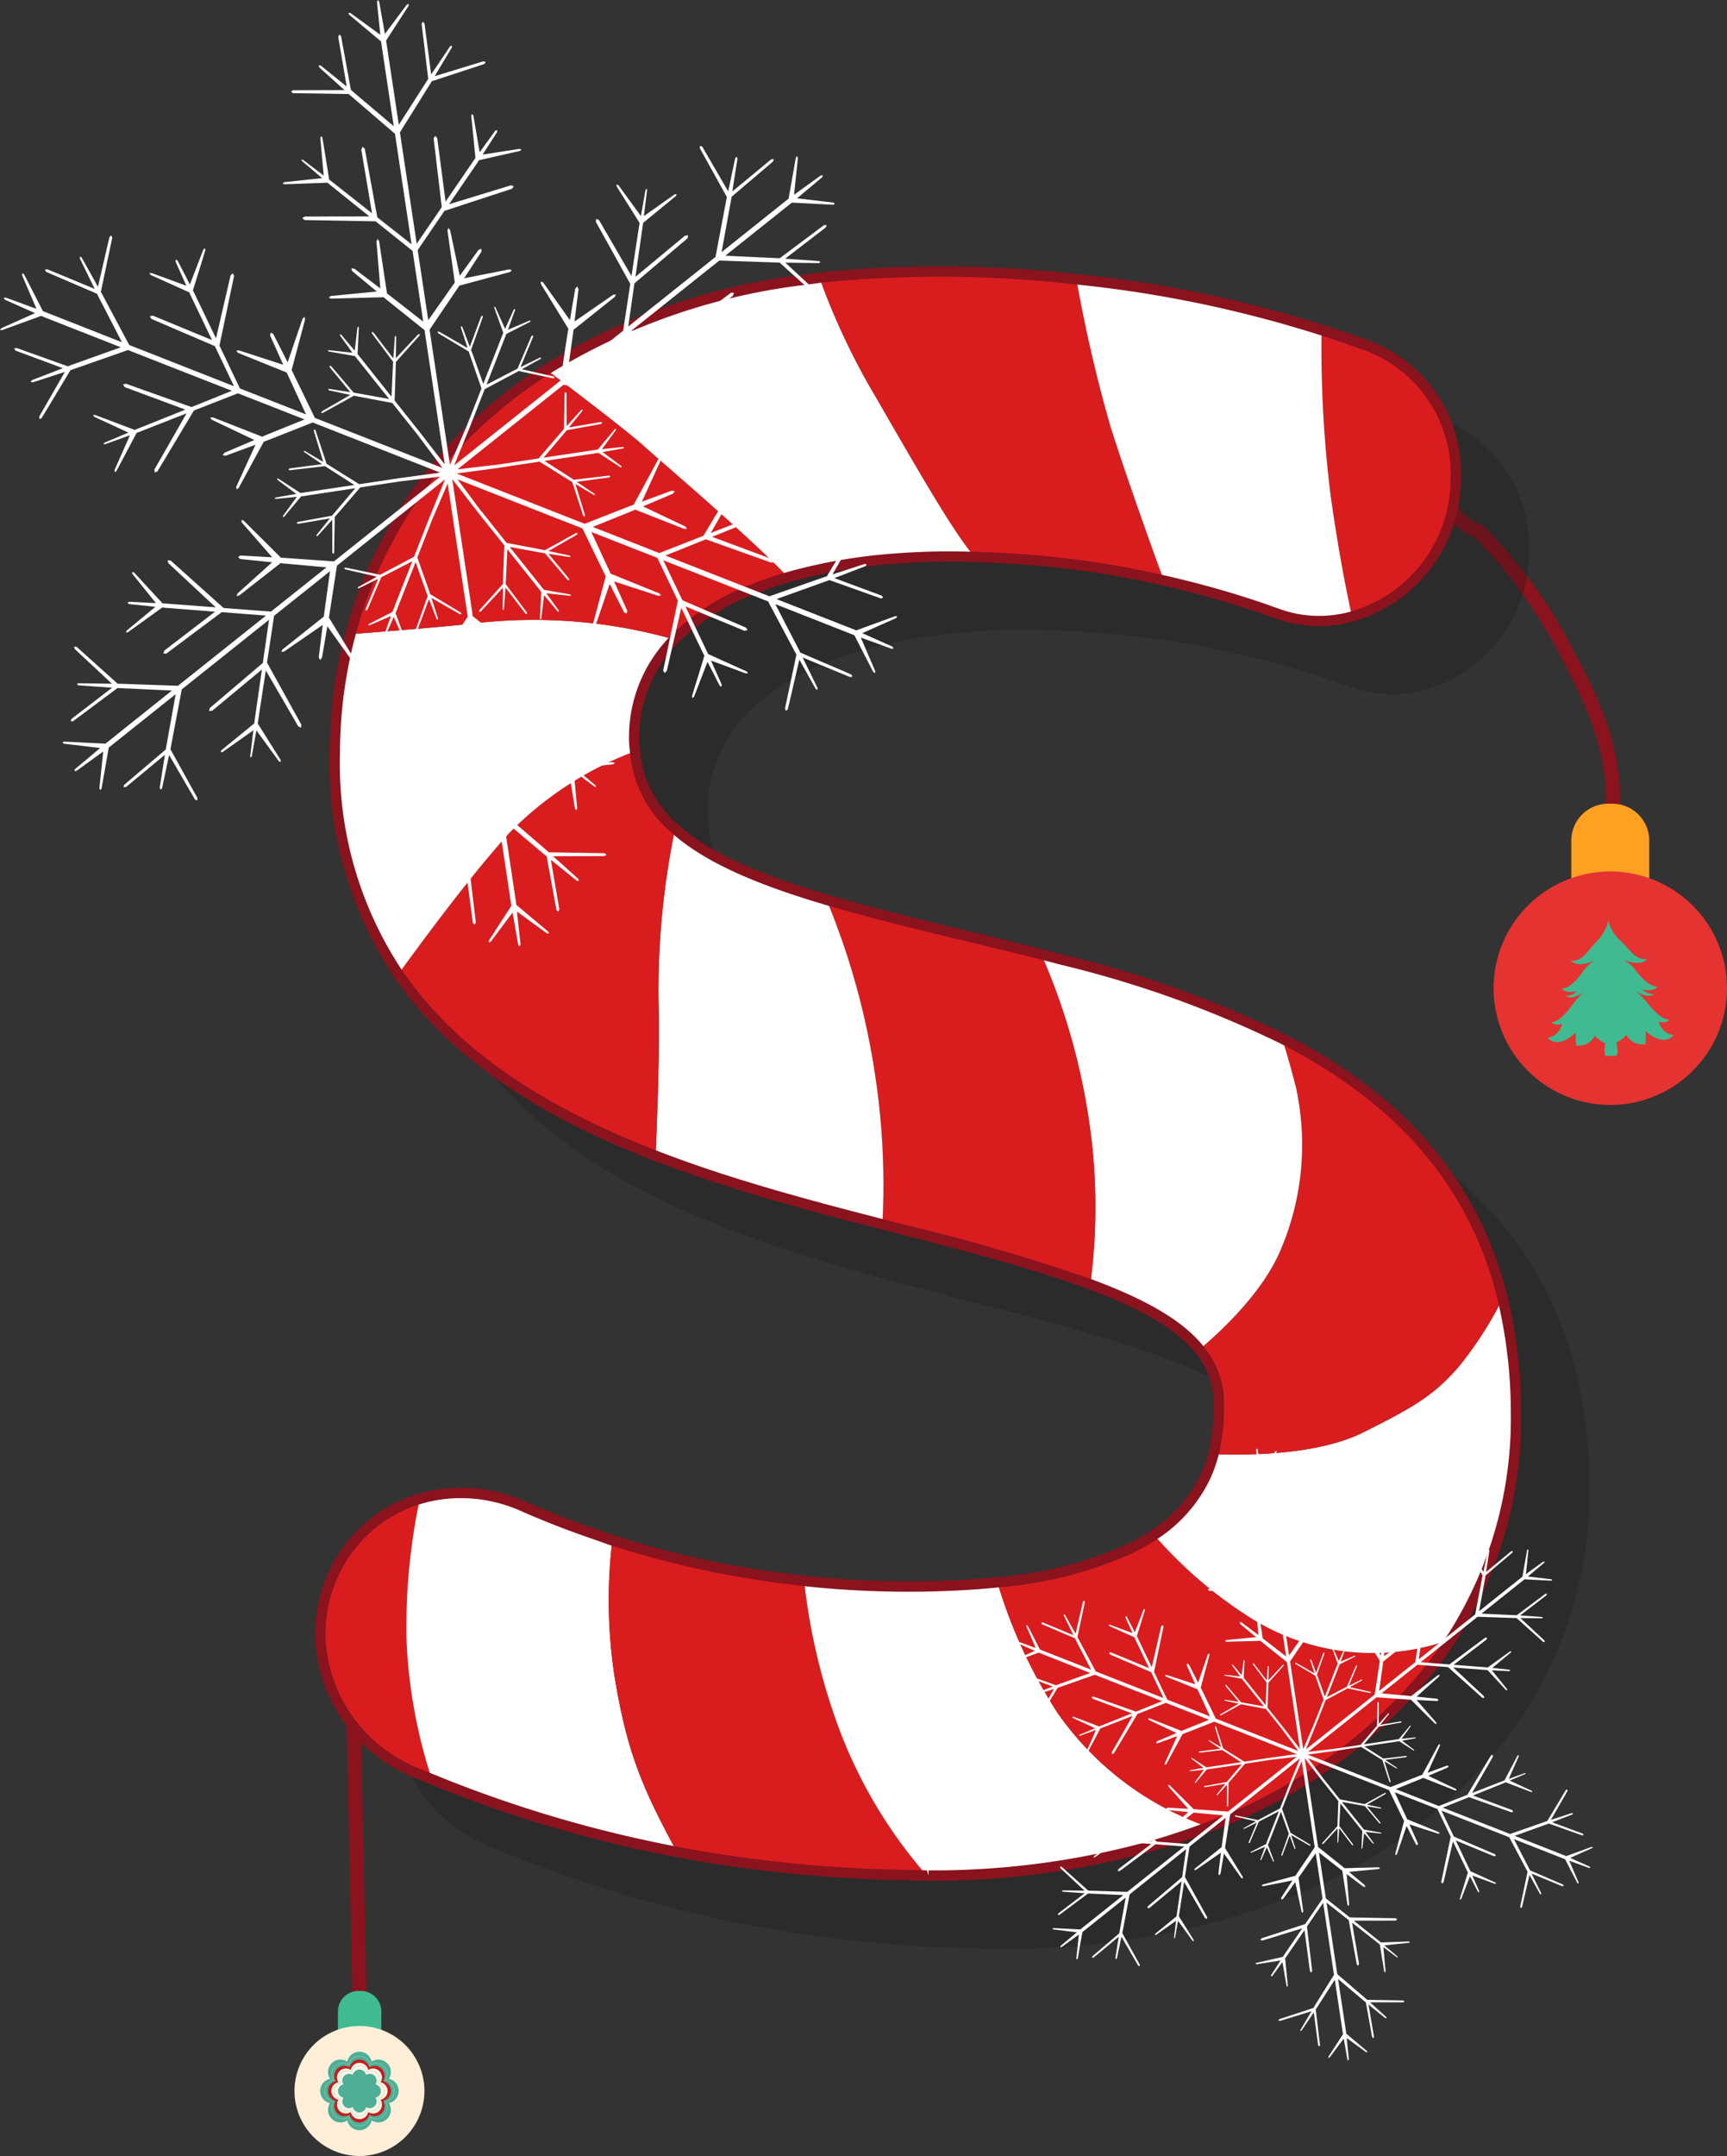 <svg height="170.945" viewBox="0 0 136.976 170.945" width="136.976" xmlns="http://www.w3.org/2000/svg" xmlns:xlink="http://www.w3.org/1999/xlink"><rect x="0" y="0" width="136.976" height="170.945" fill="#333333" stroke="none"/><clipPath id="a"><path d="m0 0h136.976v170.945h-136.976z"/></clipPath><clipPath id="b"><path d="m0 0h94.847v127.182h-94.847z"/></clipPath><g clip-path="url(#a)"><path d="m0 0h1.122v29.574h-1.122z" fill="#8a131d" transform="matrix(1 -.021 .021 1 27.354 129.97)"/><g clip-path="url(#a)"><path d="m115.785 62.009-1.1-.228c1.1-5.3-1.057-9.921-3.356-14.2a38.088 38.088 0 0 0 -6.714-9.279 5.79 5.79 0 0 1 -2.019-1.428 1.026 1.026 0 0 1 -.473-.063l.434-1.033a.946.946 0 0 1 .47.011l.169.05.11.137a4.572 4.572 0 0 0 1.818 1.321l.192.121a39.049 39.049 0 0 1 7 9.633c2.4 4.463 4.639 9.294 3.466 14.96" fill="#8a131d" transform="translate(12.382 4.335)"/><g clip-path="url(#b)" opacity=".25" transform="translate(31.217 27.348)"><path d="m121.629 105.8c-2.3-9.292-8.135-15.306-15.46-19.5-.665-.381-1.344-.745-2.034-1.1a87.1 87.1 0 0 0 -17.406-6.24q-.853-.227-1.7-.437c-2.082-.523-4.151-1.023-6.166-1.506-2.586-.622-4.992-1.217-7.245-1.811-1.256-.332-2.475-.665-3.617-1-4.514-1.335-8.12-2.767-10.7-4.584a13.72 13.72 0 0 1 -1.315-1.043 9.448 9.448 0 0 1 -2.676-3.836 9.241 9.241 0 0 1 -.494-2.315c-.031-.33-.074-.657-.074-1.006a11 11 0 0 1 1.409-5.5 11.577 11.577 0 0 1 1.773-2.358 17.883 17.883 0 0 1 6.234-3.978q1.339-.538 2.787-.958a42.916 42.916 0 0 1 8.681-1.489c1.369-.1 2.75-.159 4.117-.159.671 0 1.338.026 2.008.043a77 77 0 0 1 10.49.972c1.517.25 3.021.554 4.519.891a75.823 75.823 0 0 1 8.024 2.276c.324.128.625.23.926.33a10.169 10.169 0 0 0 3.234.6 10.834 10.834 0 0 0 2.732-.352 11.36 11.36 0 0 0 8.224-10.94 10.822 10.822 0 0 0 -7.463-10.7c-1.043-.383-2.106-.736-3.173-1.085-.885-.284-1.782-.551-2.683-.81a95.573 95.573 0 0 0 -16.764-3.205c-.843-.085-1.682-.185-2.534-.252q-4.5-.358-9.192-.359a74.577 74.577 0 0 0 -8.649.487c-.335.039-.656.093-.989.136a50.053 50.053 0 0 0 -20.674 7.152 38.548 38.548 0 0 0 -4.838 3.665 35.251 35.251 0 0 0 -10.7 17.312c-.274 1.02-.5 2.049-.679 3.08a36.772 36.772 0 0 0 -.563 6.353 30.124 30.124 0 0 0 5.039 17.526c.253.369.517.73.787 1.085 4.712 6.222 11.818 10.308 19.612 13.315.784.3 1.576.6 2.371.878 5.152 1.828 10.514 3.248 15.617 4.558.258.065.517.133.776.2s.5.128.745.189c5.938 1.52 10.987 2.887 14.973 4.365.475.176.926.354 1.37.534 3.361 1.361 5.833 2.845 7.288 4.64a7 7 0 0 1 .875 1.376 6.308 6.308 0 0 1 .659 2.806 15.806 15.806 0 0 1 -.42 4.109 10.813 10.813 0 0 1 -.7 1.926 11.2 11.2 0 0 1 -4.01 4.478 16.39 16.39 0 0 1 -1.813 1.043 31.179 31.179 0 0 1 -10.611 2.713c-.54.056-1.1.1-1.672.147-1.625.12-3.366.191-5.275.191a79.3 79.3 0 0 1 -8.379-.446c-.285-.028-.561-.073-.842-.1a74.762 74.762 0 0 1 -14.374-3.109c-.38-.124-.756-.269-1.134-.4-2.045-.7-4.069-1.469-6.051-2.35a12.09 12.09 0 0 0 -4.854-1.011 11.29 11.29 0 0 0 -3.23.469 10.925 10.925 0 0 0 -3.906 2.094 11.293 11.293 0 0 0 -3.993 8.729 12.049 12.049 0 0 0 6.877 10.581c.131.059.25.139.38.189.529.228 1.069.424 1.6.642a100.205 100.205 0 0 0 16.858 5.237c.858.184 1.719.363 2.582.528a106.462 106.462 0 0 0 18.021 1.821c.6.011 1.193.043 1.8.046h.133a64.884 64.884 0 0 0 17.264-2.23c1.708-.469 3.356-1.015 4.941-1.625a40.221 40.221 0 0 0 17.519-12.479c.609-.779 1.185-1.578 1.717-2.4a32.383 32.383 0 0 0 5.157-17.8 39.283 39.283 0 0 0 -.745-7.766c-.1-.5-.2-.991-.315-1.469" fill="#131213" transform="translate(-27.841 -24.391)"/></g><path d="m29.488 117.014a49.216 49.216 0 0 1 1.063-11.024 10.9 10.9 0 0 0 -3.908 2.093 11.29 11.29 0 0 0 -3.992 8.729 12.046 12.046 0 0 0 6.875 10.581c.13.059.25.139.381.191.527.228 1.067.423 1.6.642a40.649 40.649 0 0 1 -2.02-11.212" fill="#d91d1f" transform="translate(2.746 12.851)"/><path d="m45.239 119.994a40.061 40.061 0 0 1 -.156-10.661c-.381-.126-.756-.27-1.134-.4-2.046-.7-4.069-1.469-6.052-2.35a12.089 12.089 0 0 0 -4.853-1.011 11.3 11.3 0 0 0 -3.231.469 49.367 49.367 0 0 0 -1.062 11.024 40.734 40.734 0 0 0 2.019 11.212 100.1 100.1 0 0 0 16.858 5.236c.858.185 1.719.364 2.583.528-2.893-5.307-4.015-8.174-4.973-14.047" fill="#fff" transform="translate(3.484 12.8)"/><path d="m61.458 124.2a48.951 48.951 0 0 1 -2.9-12.065c-.284-.028-.56-.074-.841-.105a74.658 74.658 0 0 1 -14.374-3.108 40.061 40.061 0 0 0 .156 10.661c.959 5.873 2.08 8.74 4.973 14.048a106.462 106.462 0 0 0 18.02 1.821c.6.011 1.194.043 1.8.046a38.011 38.011 0 0 1 -6.833-11.3" fill="#d91d1f" transform="translate(5.221 13.207)"/><path d="m76.992 122.274a40.074 40.074 0 0 1 -4.782-10.374c-.539.057-1.1.105-1.671.148-1.625.119-3.367.191-5.277.191a79.3 79.3 0 0 1 -8.379-.446 48.881 48.881 0 0 0 2.9 12.063 38 38 0 0 0 6.833 11.3h.135a64.844 64.844 0 0 0 17.264-2.231q2.561-.7 4.941-1.625a24.315 24.315 0 0 1 -11.963-9.027" fill="#fff" transform="translate(6.897 13.555)"/><path d="m90.531 115.054a34.731 34.731 0 0 1 -7.553-6.516 16.371 16.371 0 0 1 -1.812 1.043 31.16 31.16 0 0 1 -10.613 2.713 40.019 40.019 0 0 0 4.782 10.374 24.318 24.318 0 0 0 11.965 9.032 40.2 40.2 0 0 0 17.519-12.479c.609-.778 1.185-1.576 1.717-2.4a18.212 18.212 0 0 1 -16-1.761" fill="#d91d1f" transform="translate(8.554 13.16)"/><path d="m109.6 93.28c-.1-.5-.2-.991-.315-1.469a29.549 29.549 0 0 1 -3.484 5.418c-2.012 2.328-3.711 3.276-7.577 5.208-3.5 1.751-8.866 1.842-11.877 1.726a10.733 10.733 0 0 1 -.705 1.926 11.178 11.178 0 0 1 -4.008 4.477 34.72 34.72 0 0 0 7.552 6.516 18.209 18.209 0 0 0 16 1.761 32.375 32.375 0 0 0 5.158-17.8 39.284 39.284 0 0 0 -.744-7.766" fill="#fff" transform="translate(9.898 11.132)"/><path d="m93.438 74.536q-1-.57-2.034-1.1c.293.932.71 2.338 1.145 4.071a21.193 21.193 0 0 1 -1.265 12.713c-1.384 3.291-4.62 6.345-6.438 7.879a7 7 0 0 1 .875 1.376 6.309 6.309 0 0 1 .659 2.808 15.8 15.8 0 0 1 -.42 4.108c3.012.117 8.382.026 11.877-1.724 3.867-1.933 5.566-2.882 7.577-5.208a29.5 29.5 0 0 0 3.484-5.419c-2.3-9.291-8.135-15.306-15.46-19.5" fill="#d91d1f" transform="translate(10.287 8.904)"/><path d="m93.905 78.232c-.435-1.733-.852-3.139-1.145-4.071a87.1 87.1 0 0 0 -17.406-6.24q-.853-.225-1.7-.437a51.509 51.509 0 0 1 3.984 14.7 46.863 46.863 0 0 1 -.1 11.465c.474.176.926.354 1.369.534 3.361 1.361 5.834 2.845 7.288 4.64 1.819-1.534 5.055-4.588 6.438-7.879a21.193 21.193 0 0 0 1.265-12.709" fill="#fff" transform="translate(8.931 8.182)"/><path d="m79.483 82.65a51.518 51.518 0 0 0 -3.984-14.7c-2.086-.531-4.154-1.028-6.168-1.511-2.587-.622-4.993-1.217-7.245-1.81-1.257-.333-2.476-.665-3.617-1a58.852 58.852 0 0 1 3.727 13.1 57.961 57.961 0 0 1 .7 12.631c.259.065.518.133.776.2l.745.191c5.938 1.519 10.987 2.886 14.974 4.364a46.863 46.863 0 0 0 .1-11.465" fill="#d91d1f" transform="translate(7.089 7.715)"/><path d="m63.663 77.339a58.89 58.89 0 0 0 -3.728-13.1c-4.514-1.335-8.12-2.767-10.7-4.584a13.547 13.547 0 0 1 -1.315-1.043 62.956 62.956 0 0 0 -1.307 13.8c.109 3.338-.1 8.918-.238 12.126.784.3 1.576.6 2.371.878 5.152 1.828 10.514 3.248 15.617 4.558a58.021 58.021 0 0 0 -.7-12.63" fill="#fff" transform="translate(5.622 7.106)"/><path d="m50.122 59.274a9.448 9.448 0 0 1 -2.676-3.836 9.241 9.241 0 0 1 -.494-2.315 27.384 27.384 0 0 0 -9.939 6.446c-2.973 3.243-7.02 8.721-8.835 11.231.253.369.517.73.787 1.085 4.712 6.215 11.818 10.305 19.612 13.315.141-3.208.346-8.788.238-12.126a62.949 62.949 0 0 1 1.307-13.8" fill="#d91d1f" transform="translate(3.416 6.441)"/><path d="m50.6 45.383a40.732 40.732 0 0 0 -16.244-1.228c-2.68.281-6.831.611-9.44.81q-.409 1.53-.678 3.08a36.674 36.674 0 0 0 -.558 6.355 30.118 30.118 0 0 0 5.043 17.52c1.815-2.506 5.862-7.983 8.833-11.226a27.406 27.406 0 0 1 9.94-6.447c-.031-.33-.074-.656-.074-1.006a11 11 0 0 1 1.409-5.5 11.536 11.536 0 0 1 1.769-2.358" fill="#fff" transform="translate(2.871 5.317)"/><path d="m48 32.136c-1.2-1.085-5.262-4.182-7.672-6a38.67 38.67 0 0 0 -4.838 3.664 35.26 35.26 0 0 0 -10.7 17.312c2.609-.2 6.76-.528 9.44-.81a40.732 40.732 0 0 1 16.24 1.229 17.9 17.9 0 0 1 6.23-3.979q1.339-.537 2.787-.958c-3.007-3.194-9.897-9.015-11.487-10.458" fill="#d91d1f" transform="translate(3.005 3.169)"/><path d="m64.755 29.057a54.555 54.555 0 0 1 -4.443-9.422c-.335.039-.657.094-.989.137a50.031 50.031 0 0 0 -20.674 7.151c2.41 1.819 6.475 4.916 7.672 6 1.588 1.443 8.479 7.268 11.491 10.459a42.983 42.983 0 0 1 8.68-1.489c1.37-.1 2.75-.159 4.117-.159.671 0 1.339.026 2.009.043-1.585-1.929-3.384-4.941-7.862-12.721" fill="#fff" transform="translate(4.686 2.381)"/><path d="m81.044 31.476a115.685 115.685 0 0 1 -2.7-11.663c-.844-.086-1.683-.185-2.535-.253q-4.5-.358-9.192-.358a74.6 74.6 0 0 0 -8.649.486 54.666 54.666 0 0 0 4.445 9.422c4.479 7.779 6.277 10.79 7.863 12.72a77.2 77.2 0 0 1 10.49.972c1.517.25 3.02.554 4.518.893-.8-2.183-2.861-7.882-4.239-12.218" fill="#d91d1f" transform="translate(7.029 2.328)"/><path d="m94.225 36.621c.584 4.171 1.218 7.381 1.67 9.427a11.361 11.361 0 0 0 8.231-10.942 10.823 10.823 0 0 0 -7.466-10.692c-1.043-.383-2.1-.736-3.174-1.084a95.008 95.008 0 0 0 .74 13.291" fill="#d91d1f" transform="translate(11.334 2.829)"/><path d="m96.327 37.056a95.005 95.005 0 0 1 -.74-13.291c-.884-.285-1.781-.552-2.682-.811a95.614 95.614 0 0 0 -16.764-3.208 116.016 116.016 0 0 0 2.7 11.664c1.377 4.336 3.437 10.035 4.238 12.217a75.748 75.748 0 0 1 8.021 2.273c.324.128.626.23.927.33a10.163 10.163 0 0 0 3.233.6 10.843 10.843 0 0 0 2.74-.347c-.452-2.046-1.085-5.256-1.67-9.427" fill="#fff" transform="translate(9.232 2.394)"/><path d="m70.944 146.84h-.081c-.415 0-.77-.015-1.127-.026l-.736-.022a107.174 107.174 0 0 1 -18.088-1.829c-.868-.165-1.732-.344-2.593-.529a100.955 100.955 0 0 1 -16.919-5.259l-.669-.267c-.313-.122-.627-.246-.936-.378a2.575 2.575 0 0 1 -.251-.123l-.138-.071a12.54 12.54 0 0 1 -7.118-10.957 11.735 11.735 0 0 1 4.14-9.045 11.263 11.263 0 0 1 4.054-2.172 11.7 11.7 0 0 1 3.348-.487 12.5 12.5 0 0 1 5.015 1.044c1.846.821 3.814 1.584 6.023 2.339l.471.169c.219.077.437.157.658.23a74.63 74.63 0 0 0 14.294 3.091l.386.048c.149.02.3.041.449.056a76.8 76.8 0 0 0 13.584.256c.566-.043 1.122-.091 1.658-.148a31.088 31.088 0 0 0 10.471-2.672 15.848 15.848 0 0 0 1.768-1.018 10.88 10.88 0 0 0 3.866-4.312 10.363 10.363 0 0 0 .677-1.853 15.525 15.525 0 0 0 .407-4 5.878 5.878 0 0 0 -.618-2.627 6.669 6.669 0 0 0 -.823-1.3c-1.326-1.637-3.656-3.115-7.124-4.519-.438-.177-.887-.354-1.358-.529-3.829-1.42-8.739-2.766-14.933-4.352l-1.518-.389c-5.077-1.3-10.466-2.728-15.654-4.568-.8-.283-1.6-.576-2.384-.882-9.133-3.526-15.607-7.927-19.791-13.454-.272-.359-.542-.725-.8-1.1a30.784 30.784 0 0 1 -5.115-17.755 37.313 37.313 0 0 1 .568-6.425c.187-1.065.419-2.112.687-3.116a35.836 35.836 0 0 1 10.826-17.512 39.32 39.32 0 0 1 4.89-3.7 50.527 50.527 0 0 1 20.843-7.217l.433-.059c.186-.027.372-.054.562-.077a94.645 94.645 0 0 1 17.922-.129c.592.047 1.174.11 1.759.17l.784.083a96.238 96.238 0 0 1 16.837 3.221c.9.26 1.806.529 2.694.814 1.075.351 2.143.705 3.19 1.091a11.2 11.2 0 0 1 7.737 11.079 11.76 11.76 0 0 1 -8.541 11.341 10.074 10.074 0 0 1 -6.2-.259c-.306-.1-.616-.206-.947-.336a75.775 75.775 0 0 0 -7.964-2.258c-1.619-.364-3.088-.656-4.493-.888a77.222 77.222 0 0 0 -10.432-.965l-.508-.015a53.163 53.163 0 0 0 -5.578.13 42.451 42.451 0 0 0 -8.6 1.474c-.956.278-1.881.6-2.748.943a17.492 17.492 0 0 0 -6.09 3.88 11.239 11.239 0 0 0 -1.71 2.274 10.663 10.663 0 0 0 -1.36 5.301 7.523 7.523 0 0 0 .05.76l.021.207a8.879 8.879 0 0 0 .472 2.214 9.01 9.01 0 0 0 2.563 3.669 13.269 13.269 0 0 0 1.277 1.011c2.338 1.644 5.7 3.081 10.583 4.526 1.139.336 2.354.667 3.606 1 2.25.593 4.653 1.186 7.238 1.809 2.015.482 4.086.98 6.172 1.513.563.142 1.131.287 1.7.437a85.411 85.411 0 0 1 17.487 6.272c.7.355 1.381.722 2.052 1.106 8.441 4.836 13.561 11.3 15.657 19.762.117.484.219.984.317 1.487a39.926 39.926 0 0 1 .753 7.846 32.646 32.646 0 0 1 -5.223 18.022c-.514.8-1.081 1.592-1.738 2.432a40.874 40.874 0 0 1 -17.7 12.61c-1.621.626-3.3 1.176-4.981 1.638a65.317 65.317 0 0 1 -17.374 2.245m-37.107-30.341a10.9 10.9 0 0 0 -3.113.452 10.467 10.467 0 0 0 -3.76 2.016 10.905 10.905 0 0 0 -3.845 8.412 11.682 11.682 0 0 0 6.632 10.2l.192.1c.056.029.112.061.17.085.314.135.619.252.924.372l.683.272a100.02 100.02 0 0 0 16.792 5.218q1.282.277 2.572.527a106.455 106.455 0 0 0 17.95 1.814l.743.02c.348.011.7.025 1.049.026l.131.415v-.413a64.507 64.507 0 0 0 17.155-2.216c1.657-.455 3.307-1 4.9-1.612a40.048 40.048 0 0 0 17.345-12.349c.64-.82 1.193-1.594 1.693-2.369a31.853 31.853 0 0 0 5.092-17.576 39.138 39.138 0 0 0 -.737-7.684c-.1-.492-.2-.98-.312-1.452-2.035-8.23-7.028-14.525-15.264-19.243q-.989-.567-2.017-1.088a84.557 84.557 0 0 0 -17.324-6.208q-.851-.225-1.692-.437c-2.084-.53-4.151-1.027-6.163-1.51-2.589-.622-5-1.218-7.254-1.811-1.26-.334-2.484-.668-3.629-1.008-4.972-1.47-8.41-2.944-10.823-4.641a14.256 14.256 0 0 1 -1.354-1.073 9.318 9.318 0 0 1 -3.3-6.421l-.02-.2a7.907 7.907 0 0 1 -.056-.844 11.478 11.478 0 0 1 1.462-5.7 12 12 0 0 1 1.837-2.442 18.28 18.28 0 0 1 6.375-4.073c.894-.358 1.843-.684 2.827-.971a43.224 43.224 0 0 1 8.765-1.5 55.148 55.148 0 0 1 5.663-.132l.5.015a77.794 77.794 0 0 1 10.546.978c1.421.233 2.906.527 4.542.9a76.941 76.941 0 0 1 8.068 2.288c.332.131.627.231.921.327a9.247 9.247 0 0 0 5.734.243 10.925 10.925 0 0 0 7.922-10.543 10.41 10.41 0 0 0 -7.193-10.3c-1.042-.382-2.1-.733-3.163-1.081-.878-.284-1.772-.548-2.666-.806a95.632 95.632 0 0 0 -16.695-3.209l-.789-.083c-.576-.062-1.154-.123-1.737-.17a94.439 94.439 0 0 0 -17.761.127l-.983.137a49.706 49.706 0 0 0 -20.5 7.089 38.446 38.446 0 0 0 -4.787 3.627 35 35 0 0 0 -10.583 17.105c-.262.979-.489 2-.672 3.045a36.332 36.332 0 0 0 -.556 6.282 29.581 29.581 0 0 0 4.97 17.29c.25.363.51.719.776 1.067 4.092 5.407 10.445 9.716 19.432 13.187.78.3 1.57.594 2.361.875 5.155 1.83 10.524 3.248 15.581 4.547l1.518.39a156.357 156.357 0 0 1 15.017 4.376c.478.178.933.359 1.38.539 3.651 1.477 6.021 2.991 7.455 4.762a7.484 7.484 0 0 1 .925 1.457 6.681 6.681 0 0 1 .7 2.986 16.25 16.25 0 0 1 -.434 4.213 11.262 11.262 0 0 1 -.732 2 11.693 11.693 0 0 1 -4.151 4.641 16.511 16.511 0 0 1 -1.86 1.07 31.886 31.886 0 0 1 -10.753 2.755c-.544.057-1.107.105-1.683.148a77.164 77.164 0 0 1 -13.73-.256c-.158-.016-.316-.037-.474-.058l-.369-.048a75.341 75.341 0 0 1 -14.455-3.126c-.231-.075-.457-.157-.684-.24l-.459-.163c-2.23-.762-4.22-1.535-6.084-2.364a11.685 11.685 0 0 0 -4.686-.975" fill="#8a131d" transform="translate(2.702 2.284)"/><path d="m33.325 62.113-.13.214-3.264.74-.119.1.142.066 2.948-.462-1.158 1.792-.011.137.151-.026 1.243-1.712.5 2.907.107.136.056-.154-.334-3.346.129-.175 2.249-3.277.665 5.02.16.192.122-.205-.646-5.447 1.99-2.905 1.325 8.823-2.42 3.885-.1.175-4.184 1.372-.1.151.191.061 3.86-1.19-1.363 2.295v.14l.131-.052 1.506-2.231.533 4.026.135.154.1-.166-.52-4.368.1-.15 2.237-3.488.993 6.616.012.054-1.784 2.758-.009.151.147-.049 1.739-2.325.448 2.559.108.127.073-.16-.283-2.602 2.373 1.726.174.017-.068-.151-2.529-2.122v-.057l-1-6.653 3.2 2.7.21.169.778 4.264.145.128.08-.185-.672-3.938 2.056 1.657.165.017-.049-.159-1.995-1.8 4.072-.008.161-.107-.141-.121-4.44-.073-.139-.133-3.516-3.022-1.32-8.759 2.703 2.136.995 5.443.175.158.1-.24-.853-5.034 3.156 2.478.243.189.54 3.316.1.138.071-.155-.275-2.969 1.645 1.24.124.035-.041-.131-1.608-1.353 3.023-.318.119-.1-.136-.064-3.427.12-.205-.174-3.117-2.494 5.123-.01.206-.131-.186-.148-5.634-.105-2.935-2.338-.842-5.613 2.633 2.052.237.181.631 4.156.118.168.092-.194-.3-3.726 2.063 1.556.239.026-.08-.228-1.952-1.617 3.654-.346.15-.126-.173-.085-4.168.111-.276-.229-2.977-2.381-1.632-10.871 2.108 2.724 2.024 2.531-.108 2.926v.132l-1.88 2.093-.006.121.126-.027 1.757-1.893-.019 1.706.043.077.057-.072.121-1.723 1.579 2.064.124.044v-.122l-1.687-2.257.006-.115.126-2.65 2.672 3.354.02.028-.107 2.094.044.094.064-.076.221-1.85 1.069 1.279.1.038-.007-.109-.987-1.359 1.871.2.1-.045-.087-.063-2.073-.367-.025-.03-2.687-3.369 2.638.48.166.025 1.794 2.121.124.02-.016-.127-1.633-1.978 1.674.263.1-.045-.082-.072-1.692-.361 2.26-1.3.055-.113-.115-.021-2.49 1.372-.11-.029-2.917-.554-2.009-2.519-.008.006-1.877-2.523 9.911 3.89 1.71 3.53.137.255-1.077 4.023.045.188.156-.114 1.187-3.482 1.155 2.268.185.082.053-.215-1.045-2.335 3.524 1.147.2-.044-.132-.151-3.868-1.569-.1-.226-1.43-3.078 5.237 2.052 1.628 3.4-1.165 5.528.107.207.177-.166 1.15-5.005 1.72 3.578.115.223-.986 3.2.028.151.131-.09 1.073-2.781.972 1.9.118.077.048-.147-.863-1.933 2.774 1.026.165-.028-.1-.129-3.065-1.384-.09-.193-1.712-3.587 4.683 1.936.244-.049-.119-.2-5.041-2.168-1.52-3.174 8.313 3.263 2.145 4.033.1.181-.909 4.3.089.167.139-.132.914-3.935 1.3 2.329.126.065.02-.14-1.186-2.424 3.756 1.551.2-.034-.092-.165-4.048-1.74-.078-.16-1.905-3.682 6.225 2.449.047.018 1.5 2.92.122.09.036-.157-1.149-2.67 2.447.893.158-.034-.1-.137-2.389-1.07 2.682-1.194.1-.135-.164-.02-3.1 1.131-.052-.026-6.267-2.458 3.947-1.416.246-.092 4.09 1.457.178-.057-.118-.165-3.752-1.389 2.47-.951.1-.132-.172-.04-2.551.831 2.033-3.534-.015-.188-.179.056-2.286 3.813-.179.056-4.377 1.528-8.246-3.229 3.206-1.286 5.209 1.855.229-.072-.154-.2-4.79-1.781 3.722-1.498.287-.124 3.144 1.2.161-.012-.1-.141-2.706-1.256 1.9-.8.094-.09-.136-.025-1.976.713 1.232-2.782-.029-.154-.13.085-1.6 3.034-.252.094-3.718 1.452 2.553-4.445-.01-.246-.224.084-2.9 4.831-3.5 1.368-5.275-2.074 3.085-1.248.278-.122 3.912 1.536.2-.021-.124-.173-3.366-1.6 2.382-1.011.14-.192-.237-.047-2.373.878 1.522-3.338-.029-.193-.159.108-1.987 3.666-.334.119-3.552 1.39-10.148-3.986 3.366-.453v-.006l3.2-.482 2.484 1.552.112.064.872 2.675.105.071.033-.124-.76-2.47 1.472.877h.087l-.033-.087-1.43-.961 2.581-.343.1-.085-.1-.063-2.8.331-.093-.063-2.236-1.431 4.236-.635.039-.008 1.757 1.143.1.009-.035-.1-1.492-1.112 1.639-.292.082-.065-.1-.047-1.668.175 1.107-1.52.016-.105-.1.037-1.353 1.621h-.035l-4.265.641 1.733-2.049.105-.128 2.732-.5.08-.1-.113-.049-2.526.428 1.066-1.315.011-.1-.1.026-1.16 1.289-.008-2.609-.07-.105-.077.093-.05 2.843-.082.087-1.935 2.25-3.187.482-3.242.379 8.39-6.689 3.922.28.288.013 2.952 2.942.181.05-.023-.19-2.419-2.764 2.536.13.167-.12-.16-.151-2.541-.262 2.756-2.476.066-.2-.2.035-3.289 2.574-.251-.033-3.388-.3 4.4-3.505 3.756.288 4.207 3.768.235.012-.057-.233-3.754-3.5 3.95.3.259.018 2.267 2.453.149.046-.016-.155-1.873-2.328 2.127.108.124-.064-.1-.113-2.1-.223 2.276-1.883.056-.163-.166.021-2.729 1.969-.211-.024-3.962-.306 4.016-3.083.081-.24h-.234l-4.394 3.284-3.508-.275 6.978-5.563 4.575.156h.2l3.271 2.943.187.006-.04-.187-2.957-2.75 2.664.033.119-.074-.11-.086-2.69-.188 3.227-2.479.067-.185-.2-.006-3.527 2.637-.175-.011-4.14-.191 5.239-4.176.045-.034 3.28.168.135-.07-.119-.1-2.885-.343 2-1.676.053-.147-.172.015-2.12 1.529.306-2.914-.065-.152-.1.129-.576 3.255-.044.027-5.268 4.2.748-4.122.044-.265 3.3-2.806.038-.187-.2.028-3.078 2.543.408-2.61-.067-.151-.117.128-.555 2.626-2.047-3.532-.173-.082-.034.186 2.153 3.882-.04.185-.864 4.562-6.92 5.517.488-3.422 4.216-3.576.045-.235-.248.03-3.931 3.261.565-3.969.044-.306 2.6-2.129.067-.148-.168.015-2.442 1.724.257-2.045-.031-.132-.093.105-.366 2.068-1.788-2.456-.147-.052.008.151 1.824 2.905-.044.261-.6 3.948-2.571-4.432-.216-.109-.045.228 2.737 4.936-.565 3.708-4.435 3.535.46-3.3.033-.3 3.287-2.62.083-.185-.212.017-3.072 2.124.313-2.564-.1-.22-.156.181-.426 2.493-2.127-2.99-.183-.07.009.194 2.18 3.554-.062.351-.571 3.766-8.425 6.716 1.241-3.03 1.181-3.012 2.582-1.378.114-.062 2.753.582.107-.053-.084-.093-2.526-.579 1.495-.826.04-.085-.085-.016-1.555.759 1-2.4-.021-.123-.107.056-1.115 2.6-.1.041-2.353 1.219 1.561-3.99.018-.035 1.869-.953.055-.083-.1-.018-1.709.728.572-1.566-.021-.1-.089.067-.683 1.529-.768-1.714-.077-.068-.017.103.722 1.989-.016.026-1.573 4.02-.906-2.527-.065-.16.934-2.614-.037-.12-.1.082-.893 2.4-.6-1.579-.092-.061-.022.1.531 1.636-2.263-1.3h-.121l.036.117 2.442 1.463.036.113.977 2.815-1.181 3-1.319 3.062-1.618-10.721 2.2-3.25.161-.242 4.02-1.083.14-.139-.182-.072-3.6.711 1.389-2.132-.026-.2-.207.063-1.5 2.069-.767-3.63-.142-.158-.068.194.584 4.135-.154.207-1.952 2.774-.838-5.559 2.124-3.11 5.367-1.756.128-.2-.226-.068-4.91 1.5 2.239-3.274.136-.216 3.258-.741.115-.1-.144-.063-2.941.456 1.156-1.787.007-.145-.15.028-1.245 1.717-.5-2.91-.107-.132-.058.154.332 3.344-.123.176-2.247 3.281-.66-5.027-.161-.187-.127.2.646 5.455-1.988 2.9-1.331-8.829 2.423-3.881.1-.172 4.181-1.37.1-.158-.185-.052-3.861 1.177 1.366-2.285v-.139l-.135.045-1.509 2.24-.53-4.025-.128-.157-.1.166.524 4.375-.1.147-2.233 3.487-1-6.619-.011-.056 1.785-2.756.015-.152-.15.053-1.744 2.327-.453-2.566-.098-.124-.077.157.265 2.6-2.365-1.722-.174-.019.07.152 2.528 2.119.006.052 1 6.667-3.197-2.706-.2-.172-.783-4.271-.137-.122-.086.182.673 3.943-2.056-1.66-.172-.022.052.166 2 1.8-4.079.011-.161.109.145.123 4.441.068.142.133 3.517 3.021 1.315 8.76-2.718-2.139-.992-5.438-.176-.16-.1.238.85 5.039-3.148-2.48-.248-.184-.537-3.324-.1-.129-.068.156.268 2.971-1.639-1.243-.126-.034.043.124 1.6 1.356-3.014.322-.121.1.139.067 3.425-.124.2.173 3.119 2.5-5.125.008-.2.133.179.148 5.639.1 2.931 2.345.844 5.607-2.629-2.049-.242-.178-.628-4.158-.119-.166-.092.191.308 3.728-2.067-1.569-.237-.019.081.223 1.945 1.611-3.655.355-.15.122.17.086 4.172-.111.271.224 2.976 2.382 1.601 10.647-1.962-2.535-2.012-2.529.1-2.928v-.128l1.879-2.1.011-.119-.122.029-1.768 1.89.024-1.7-.048-.076-.057.07-.12 1.726-1.582-2.064-.12-.046v.121l1.687 2.26-.01.114-.12 2.647-2.67-3.352-.022-.028.1-2.094-.044-.092-.062.076-.221 1.846-1.07-1.274-.1-.034.011.107.979 1.36-1.865-.2-.1.037.084.065 2.083.366.018.027 2.691 3.375-2.642-.478-.169-.027-1.8-2.116-.111-.016.018.128 1.627 1.97-1.665-.265-.1.044.076.074 1.685.36-2.258 1.308-.054.111.118.019 2.488-1.377.114.027 2.921.552 2.01 2.522 1.967 2.627-10.114-3.966-1.716-3.534-.129-.256 1.07-4.025-.043-.188-.152.119-1.192 3.478-1.15-2.269-.191-.08-.052.212 1.046 2.331-3.524-1.143-.207.039.137.157 3.867 1.563.108.229 1.425 3.087-5.24-2.053-1.625-3.4 1.159-5.53-.1-.21-.176.167-1.158 5-1.714-3.573-.118-.23.991-3.192-.033-.148-.122.085-1.076 2.785-.978-1.9-.113-.078-.055.144.868 1.936-2.774-1.015-.166.028.1.127 3.069 1.382.087.2 1.718 3.584-4.686-1.935-.248.043.117.209 5.042 2.163 1.518 3.178-8.307-3.265-2.154-4.039-.1-.173.909-4.309-.093-.166-.135.133-.909 3.934-1.3-2.329-.12-.062-.022.137 1.182 2.425-3.752-1.555-.2.04.1.163 4.04 1.737.075.16 1.9 3.683-6.218-2.447-.052-.022-1.494-2.916-.13-.091-.031.154 1.145 2.673-2.448-.894-.156.03.1.14 2.389 1.066-2.68 1.197-.1.135.163.016 3.1-1.127.05.021 6.271 2.465-3.949 1.411-.247.1-4.088-1.463-.178.059.121.161 3.748 1.39-2.466.953-.094.136.161.036 2.554-.829-2.031 3.536.013.192.176-.062 2.29-3.81.181-.057 4.378-1.534 8.24 3.231-3.2 1.291-5.214-1.855-.222.075.146.2 4.8 1.783-3.726 1.491-.285.119-3.146-1.189-.165.012.1.137 2.707 1.251-1.9.8-.087.1.135.022 1.973-.711-1.23 2.778.026.15.126-.081 1.607-3.034.25-.094 3.712-1.456-2.55 4.454.015.235.221-.081 2.9-4.835 3.489-1.362 5.284 2.071-3.088 1.25-.272.12-3.917-1.537-.211.021.127.169 3.381 1.608-2.379 1.013-.142.193.237.041 2.37-.87-1.526 3.336.03.2.163-.108 1.991-3.668.337-.128 3.548-1.396 10.108 3.973-3.218.437-3.2.482-2.481-1.551-.113-.067-.88-2.674-.1-.064-.034.121.752 2.467-1.464-.87h-.083l.028.082 1.426.968-2.574.335-.1.089.108.058 2.8-.327.086.059 2.241 1.435-4.237.632-.033.007-1.766-1.144h-.1l.033.093 1.493 1.119-1.646.288-.073.07.1.038 1.664-.166-1.1 1.516-.012.108.1-.04 1.357-1.62h.035l4.26-.645-1.735 2.043-.107.135-2.734.5-.081.091.123.054 2.519-.431-1.06 1.314-.013.105.105-.034 1.15-1.274.009 2.606.07.105.073-.092.048-2.845.083-.086 1.938-2.253 3.187-.482 3.154-.37-8.424 6.717-3.92-.276-.287-.018-2.953-2.937-.181-.055.025.193 2.416 2.766-2.537-.138-.163.126.156.149 2.54.261-2.754 2.48-.065.2.2-.041 3.294-2.574.246.03 3.39.307-4.4 3.505-3.758-.281-4.21-3.774-.237-.011.064.231 3.755 3.5-3.961-.3-.252-.012-2.265-2.453-.148-.041.012.15 1.872 2.32-2.126-.105-.124.063.1.12 2.111.216-2.281 1.887-.061.158.163-.03 2.727-1.963.22.026 3.96.309-4.016 3.08-.085.235.235.01 4.4-3.289 3.507.274-6.98 5.564-4.568-.158h-.209l-3.273-2.937-.191-.006.053.185 2.949 2.754-2.66-.038-.12.076.1.086 2.694.192-3.219 2.472-.071.184h.193l3.527-2.63.181.009 4.137.188-5.233 4.178-.045.036-3.279-.165-.138.066.117.1 2.886.343-2 1.675-.052.15.175-.015 2.118-1.533-.308 2.914.067.156.107-.131.57-3.25.041-.033 5.268-4.2-.741 4.119-.046.266-3.307 2.81-.038.184.196-.021 3.08-2.553-.41 2.613.071.158.117-.128.556-2.627 2.049 3.526.17.084.037-.183-2.151-3.884.035-.182.864-4.563 6.921-5.52-.491 3.424-4.213 3.58-.049.228.253-.024 3.937-3.265-.57 3.974-.037.3-2.611 2.131-.064.149.172-.013 2.434-1.725-.252 2.046.031.126.092-.1.367-2.061 1.787 2.456.146.053-.008-.159-1.821-2.9.041-.262.6-3.943 2.571 4.43.215.115.039-.235-2.729-4.93.563-3.71 4.435-3.536-.456 3.3-.038.3-3.283 2.61-.083.184.21-.02 3.073-2.116-.316 2.562.1.222.155-.184.427-2.493 2.133 2.99.179.066-.007-.186-2.181-3.556.056-.362.581-3.758 8.576-6.84-1.278 3.115-1.183 3.02-2.582 1.371-.113.059-2.747-.574-.108.054.087.09 2.514.576-1.485.833-.043.078.085.019 1.55-.76-.995 2.4.016.129.114-.059 1.109-2.589.1-.055 2.362-1.216-1.569 3.988-.011.033-1.87.959-.054.078.1.02 1.71-.733-.568 1.566.018.1.09-.065.679-1.527.765 1.718.09.061.013-.1-.724-1.987.011-.028 1.578-4.013.9 2.523.059.165-.932 2.611.039.115.1-.08.894-2.4.608 1.581.084.063.028-.107-.53-1.641 2.262 1.3.124-.01-.043-.113-2.435-1.463-.034-.114-.988-2.8 1.178-3v-.006l1.229-2.855 1.593 10.561-2.2 3.25-.159.244-4.02 1.079-.139.133.182.076 3.6-.713-1.389 2.131.03.205.206-.058 1.5-2.07.765 3.621.14.158.068-.2-.582-4.13.147-.205 1.961-2.778.84 5.559-2.129 3.11-5.364 1.757-.133.2.235.071 4.905-1.5zm2.258-24.591h.008l-.006.007z" fill="#fff"/><path d="m93.158 142.6-.084.138-2.111.479-.077.067.092.044 1.907-.3-.749 1.159-.007.089.1-.017.805-1.108.324 1.881.068.087.036-.1-.215-2.165.083-.112 1.455-2.121.431 3.248.1.124.078-.133-.417-3.524 1.287-1.879.858 5.708-1.565 2.514-.066.113-2.707.888-.067.1.123.039 2.5-.769-.878 1.481v.091l.085-.033.974-1.444.344 2.6.086.1.063-.108-.337-2.827.064-.1 1.446-2.257.644 4.281.008.035-1.154 1.785-.006.1.094-.033 1.125-1.5.29 1.655.07.082.047-.1-.175-1.683 1.534 1.117.113.011-.045-.1-1.636-1.374v-.037l-.65-4.3 2.069 1.749.136.11.5 2.759.094.083.052-.12-.435-2.549 1.331 1.073.105.01-.03-.1-1.292-1.165h2.635l.105-.068-.092-.078-2.873-.047-.09-.086-2.275-1.955-.854-5.667 1.757 1.381.644 3.521.113.1.064-.155-.552-3.257 2.042 1.6.158.123.35 2.145.062.09.046-.1-.177-1.922 1.064.8.082.022-.028-.084-1.039-.876 1.955-.206.076-.064-.087-.041-2.217.078-.133-.113-2.016-1.613 3.313-.006.133-.085-.12-.1-3.645-.067-1.9-1.513-.545-3.632 1.7 1.328.152.117.408 2.689.076.11.059-.127-.2-2.41 1.334 1.007.155.017-.052-.148-1.252-1.05 2.365-.224.1-.081-.112-.056-2.7.072-.178-.148-1.926-1.539-1.061-7.037 1.363 1.763 1.308 1.639-.07 1.894v.084l-1.211 1.353v.078l.082-.017 1.136-1.226-.011 1.1.028.05.037-.046.078-1.116 1.021 1.335.08.029v-.08l-1.092-1.46v-.075l.081-1.714 1.728 2.167.013.018-.068 1.354.028.062.041-.049.142-1.2.692.827.063.026v-.072l-.638-.878 1.211.126.064-.029-.056-.04-1.342-.238-.016-.019-1.738-2.18 1.707.311.108.016 1.16 1.372.081.013-.01-.082-1.057-1.275 1.083.17.064-.029-.053-.047-1.091-.233 1.462-.844.036-.073-.075-.013-1.611.888-.074-.015-1.888-.359-1.3-1.63-1.222-1.623 6.414 2.517 1.108 2.282.089.165-.7 2.6.029.122.1-.075.768-2.251.747 1.468.12.053.034-.139-.676-1.508 2.281.741.132-.028-.086-.1-2.5-1.016-.067-.146-.926-1.995 3.388 1.328 1.054 2.2-.752 3.578.07.135.114-.108.745-3.238 1.112 2.315.075.144-.638 2.069.019.1.084-.058.7-1.8.628 1.226.076.05.031-.094-.558-1.251 1.8.664.107-.018-.066-.084-1.982-.895-.058-.124-1.108-2.321 3.03 1.252.158-.031-.076-.129-3.262-1.4-.983-2.054 5.377 2.11 1.388 2.61.067.117-.589 2.784.057.109.09-.086.59-2.545.838 1.507.082.041.013-.091-.766-1.566 2.43 1 .129-.021-.059-.107-2.618-1.126-.05-.1-1.232-2.379 4.028 1.584.03.011.972 1.889.08.058.022-.1-.743-1.727 1.583.577.1-.022-.063-.089-1.546-.692 1.736-.773.064-.087-.105-.012-2.008.732-.034-.017-4.056-1.593 2.553-.916.159-.059 2.646.943.115-.038-.076-.105-2.427-.9 1.6-.616.064-.085-.111-.026-1.65.537 1.315-2.286-.01-.122-.115.036-1.479 2.467-.115.037-2.833.988-5.335-2.088 2.074-.833 3.37 1.2.148-.046-.1-.131-3.1-1.153 2.407-.967.185-.081 2.035.775.1-.008-.065-.091-1.751-.813 1.229-.519.062-.057-.089-.016-1.278.461.8-1.8-.019-.1-.084.055-1.035 1.963-.163.061-2.406.938 1.652-2.876-.006-.158-.146.054-1.877 3.126-2.264.886-3.413-1.342 2-.808.181-.08 2.531.995.131-.013-.08-.112-2.184-1.036 1.542-.654.09-.124-.152-.03-1.535.568.984-2.16-.019-.126-.1.07-1.285 2.373-.216.077-2.3.9-6.576-2.577 2.177-.294 2.069-.313 1.607 1 .073.043.564 1.73.068.046.021-.081-.492-1.6.953.567h.056l-.021-.056-.926-.62 1.67-.222.064-.055-.068-.04-1.812.213-.059-.04-1.446-.925 2.74-.41.025-.006 1.138.739.064.006-.022-.062-.961-.721 1.06-.188.053-.041-.064-.03-1.08.113.715-.984.01-.068-.066.025-.876 1.048h-.022l-2.759.415 1.121-1.325.068-.083 1.768-.322.052-.062-.074-.031-1.634.277.69-.851.007-.067-.067.017-.745.83-.006-1.689-.045-.067-.05.059-.033 1.84-.053.056-1.252 1.457-2.061.312-2.1.246 5.429-4.328 2.537.182.186.009 1.909 1.9.118.033-.016-.123-1.564-1.788 1.64.084.108-.078-.1-.1-1.644-.169 1.783-1.6.043-.129-.13.022-2.128 1.666-.161-.021-2.193-.2 2.846-2.267 2.431.186 2.724 2.438.151.008-.037-.15-2.429-2.265 2.556.192.167.011 1.467 1.588.1.03-.01-.1-1.209-1.5 1.376.07.081-.041-.064-.074-1.361-.144 1.472-1.219.037-.1-.108.013-1.766 1.274-.137-.015-2.563-.2 2.6-1.995.053-.156h-.151l-2.842 2.125-2.275-.181 4.515-3.6 2.959.1h.129l2.118 1.9h.121l-.026-.121-1.913-1.779 1.724.02.076-.047-.072-.056-1.74-.122 2.088-1.6.044-.119h-.127l-2.282 1.707-.113-.008-2.679-.123 3.384-2.7.029-.022 2.123.11.086-.045-.077-.067-1.866-.222 1.293-1.084.035-.1-.111.009-1.372.99.2-1.885-.041-.1-.064.083-.372 2.106-.029.018-3.407 2.718.483-2.666.028-.172 2.138-1.816.026-.12-.13.018-1.991 1.645.265-1.69-.044-.1-.075.083-.36 1.7-1.324-2.285-.112-.053-.021.12 1.393 2.512-.026.12-.56 2.952-4.477 3.569.315-2.214 2.728-2.313.029-.152-.16.02-2.547 2.109.366-2.569.028-.2 1.685-1.377.044-.1-.11.01-1.579 1.116.166-1.324-.02-.085-.061.07-.237 1.337-1.163-1.58-.1-.035.006.1 1.181 1.88-.029.168-.39 2.554-1.663-2.868-.14-.07-.029.147 1.772 3.193-.366 2.4-2.87 2.287.3-2.134.021-.194 2.127-1.7.054-.12-.137.011-1.987 1.381.2-1.659-.062-.141-.1.117-.276 1.612-1.376-1.935-.119-.045.007.126 1.411 2.3-.04.228-.37 2.436-5.455 4.348.8-1.96.764-1.949 1.671-.891.074-.04 1.782.374.072-.036-.055-.059-1.635-.374.968-.535.026-.055-.055-.01-1.007.491.646-1.555-.015-.078-.068.036-.721 1.68-.068.027-1.52.793 1.01-2.582.012-.022 1.209-.617.036-.054-.065-.011-1.106.471.37-1.014-.013-.064-.057.044-.442.989-.5-1.109-.049-.044-.01.067.468 1.287-.011.017-1.011 2.596-.586-1.635-.043-.1.6-1.692-.024-.077-.068.053-.576 1.553-.39-1.021-.059-.039-.016.065.344 1.058-1.463-.84h-.078l.024.076 1.58.946.022.073.637 1.816-.765 1.941-.854 1.979-1.046-6.937 1.425-2.1.1-.157 2.6-.7.09-.09-.117-.047-2.331.46.9-1.378-.017-.131-.135.039-.97 1.339-.5-2.346-.093-.1-.044.124.378 2.676-.1.133-1.264 1.8-.542-3.6 1.374-2.013 3.473-1.136.083-.13-.147-.044-3.176.972 1.45-2.119.086-.139 2.109-.48.074-.063-.092-.041-1.9.3.749-1.157v-.093l-.1.018-.805 1.109-.323-1.883-.07-.085-.037.1.233 2.157-.08.113-1.454 2.124-.427-3.253-.1-.121-.082.129.418 3.53-1.287 1.876-.86-5.712 1.568-2.51.066-.111 2.706-.887.064-.1-.12-.033-2.5.76.884-1.478v-.09l-.087.028-.975 1.446-.343-2.6-.083-.1-.065.108.339 2.83-.065.1-1.443 2.259-.647-4.282-.008-.037 1.156-1.783.009-.1-.1.034-1.128 1.506-.293-1.659-.064-.081-.048.1.172 1.682-1.532-1.113-.112-.012.045.1 1.636 1.37v.034l.649 4.313-2.07-1.75-.131-.111-.507-2.764-.089-.078-.055.118.434 2.551-1.328-1.072-.111-.016.034.108 1.292 1.162-2.639.008-.1.071.094.08 2.874.045.092.085 2.275 1.955.851 5.667-1.759-1.384-.641-3.518-.113-.1-.065.154.549 3.259-2.036-1.6-.16-.119-.348-2.151-.066-.084-.044.1.174 1.923-1.061-.805-.082-.021.028.08 1.035.878-1.95.209-.078.062.091.044 2.216-.081.132.112 2.018 1.615-3.317.006-.131.086.115.1 3.649.064 1.9 1.516.546 3.628-1.7-1.325-.157-.115-.406-2.69-.077-.108-.059.123.2 2.412-1.339-1.009-.154-.012.052.146 1.259 1.042-2.365.23-.1.078.11.056 2.7-.072.176.146 1.925 1.541 1.038 6.888-1.269-1.64-1.305-1.636.066-1.894v-.082l1.215-1.358.007-.077-.078.019-1.14 1.223.015-1.1-.031-.048-.037.045-.077 1.116-1.024-1.335-.077-.029v.078l1.092 1.462-.007.074-.077 1.712-1.728-2.166-.015-.018.067-1.354-.028-.059-.04.049-.159 1.161-.693-.824-.065-.021.008.07.634.879-1.208-.127-.064.024.054.041 1.348.237.012.018 1.741 2.183-1.71-.308-.109-.018-1.164-1.369-.075-.016.011.083 1.053 1.275-1.078-.172-.064.028.049.047 1.09.233-1.461.848-.035.072.075.012 1.61-.891.074.018 1.89.357 1.3 1.631 1.27 1.705-6.544-2.569-1.109-2.284-.084-.165.692-2.6-.027-.121-.1.076-.77 2.25-.745-1.468-.123-.052-.034.137.677 1.508-2.28-.739-.135.026.089.1 2.5 1.011.07.148.923 2-3.391-1.33-1.051-2.2.75-3.578-.066-.135-.114.108-.749 3.236-1.109-2.312-.076-.149.641-2.064-.021-.1-.078.055-.7 1.8-.634-1.228-.073-.052-.036.094.562 1.252-1.794-.664-.108.019.064.081 1.986.895.056.13 1.111 2.318-3.016-1.249-.16.028.075.136 3.262 1.4.983 2.055-5.375-2.112-1.392-2.607-.063-.112.588-2.789-.059-.108-.087.087-.589 2.545-.843-1.507-.077-.04-.015.089.765 1.57-2.429-1.007-.13.026.063.105 2.618 1.123.048.1 1.232 2.384-4.026-1.583-.034-.016-.968-1.886-.084-.058-.019.1.74 1.729-1.583-.577-.1.019.062.091 1.548.69-1.735.774-.064.087.105.01 2-.729.033.013 4.058 1.6-2.554.913-.16.063-2.645-.945-.114.038.078.105 2.425.9-1.6.617-.062.087.105.024 1.653-.536-1.315 2.286.008.126.114-.04 1.481-2.466.117-.037 2.833-.992 5.33 2.091-2.073.834-3.37-1.2-.144.049.094.129 3.1 1.154-2.407.965-.184.077-2.036-.771-.107.009.064.089 1.753.812-1.231.516-.056.062.087.015 1.276-.46-.8 1.8.017.1.082-.053 1.039-1.963.161-.061 2.405-.94-1.652 2.88.01.154.144-.053 1.877-3.128 2.258-.881 3.419 1.34-2 .808-.176.077-2.534-.995-.137.015.082.11 2.188 1.039-1.541.653-.091.124.152.028 1.533-.564-.987 2.158.019.127.105-.07 1.288-2.373.219-.083 2.294-.9 6.54 2.57-2.082.283-2.07.313-1.606-1-.073-.044-.568-1.732-.063-.04-.022.077.487 1.6-.946-.563h-.055l.019.054.923.626-1.666.216-.064.058.07.037 1.81-.212.056.039 1.45.927-2.741.409h-.021l-1.141-.74h-.064l.021.061.964.722-1.064.187-.048.045.064.025 1.076-.108-.713.981-.008.07.065-.027.878-1.048h.021l2.756-.416-1.12 1.324-.068.086-1.768.324-.053.058.08.035 1.63-.279-.687.852-.008.067.067-.021.745-.824.006 1.685.045.068.048-.059.03-1.84.054-.056 1.254-1.458 2.062-.312 2.041-.24-5.45 4.347-2.536-.179-.186-.011-1.909-1.9-.117-.035.016.124 1.576 1.781-1.642-.09-.105.082.1.1 1.644.169-1.782 1.6-.043.13.13-.027 2.132-1.664.159.019 2.193.2-2.845 2.267-2.432-.182-2.724-2.442-.152-.008.04.15 2.43 2.267-2.563-.2-.163-.007-1.467-1.589-.1-.028.008.1 1.211 1.5-1.375-.067-.081.041.062.076 1.366.14-1.467 1.224-.038.1.1-.019 1.764-1.27.142.017 2.563.2-2.6 1.992-.055.151.152.008 2.845-2.128 2.269.177-4.515 3.6-2.956-.1h-.133l-2.117-1.9h-.124l.035.12 1.907 1.782-1.721-.025-.076.049.067.056 1.742.123-2.087 1.6-.045.119h.124l2.282-1.7.118.006 2.676.122-3.386 2.7-.028.024-2.123-.108-.09.043.076.066 1.867.222-1.293 1.084-.034.1.113-.009 1.37-.992-.2 1.886.044.1.068-.085.369-2.1.027-.02 3.409-2.717-.481 2.665-.029.173-2.138 1.818-.026.119.129-.016 1.992-1.652-.267 1.69.046.1.075-.083.36-1.7 1.325 2.282.11.055.025-.118-1.393-2.514.024-.118.558-2.951 4.482-3.585-.317 2.216-2.726 2.316-.031.148.164-.016 2.547-2.114-.369 2.571-.025.2-1.685 1.379-.041.1.111-.009 1.575-1.117-.163 1.326.021.081.059-.068.237-1.332 1.157 1.588.094.035-.008-.104-1.178-1.878.027-.17.391-2.551 1.664 2.866.139.075.025-.152-1.765-3.19.363-2.4 2.869-2.287-.295 2.136-.025.192-2.128 1.7-.054.12.136-.013 1.99-1.37-.2 1.657.063.144.1-.119.277-1.613 1.379 1.935.117.043v-.12l-1.411-2.3.036-.233.376-2.432 5.543-4.44-.827 2.016-.766 1.953-1.671.887-.073.039-1.783-.372-.07.035.056.059 1.627.372-.961.539-.028.05.055.012 1.006-.491-.644 1.554.011.084.073-.039.718-1.675.067-.035 1.525-.788-1.015 2.581-.008.02-1.21.621-.035.05.063.012 1.107-.474-.368 1.014.011.065.058-.043.44-.988.5 1.111.057.039.009-.067-.469-1.286.008-.017 1.019-2.6.586 1.631.038.107-.6 1.69.026.075.064-.05.58-1.553.385 1.028.054.04.018-.068-.343-1.058 1.463.842.081-.007-.028-.073-1.575-.947-.021-.074-.637-1.813.762-1.94.795-1.847 1.029 6.828-1.425 2.1-.1.158-2.6.7-.091.086.118.049 2.332-.461-.9 1.378.019.132.135-.037.969-1.34.5 2.343.091.1.044-.127-.376-2.673.094-.132 1.269-1.8.544 3.6-1.378 2.012-3.47 1.138-.087.127.154.046 3.173-.972zm1.461-15.911h.007z" fill="#fff" transform="translate(8.681 12.417)"/><path d="m25.715 140.788h-.178a1.632 1.632 0 0 0 -1.631 1.633v1.7h3.441v-1.7a1.632 1.632 0 0 0 -1.631-1.633" fill="#40ba91" transform="translate(2.898 17.07)"/><path d="m20.831 148.421a5.153 5.153 0 1 1 5.153 5.153 5.154 5.154 0 0 1 -5.153-5.153" fill="#ffefd9" transform="translate(2.526 17.371)"/><path d="m28.875 148.2a.99.99 0 0 0 -.779-.967.988.988 0 0 0 -1.366-1.366.989.989 0 0 0 -1.933 0 .988.988 0 0 0 -1.367 1.366.989.989 0 0 0 0 1.933.988.988 0 0 0 1.367 1.366.989.989 0 0 0 1.933 0 .989.989 0 0 0 1.366-1.367.99.99 0 0 0 .779-.967" fill="#4eae96" transform="translate(2.746 17.592)"/><path d="m27.3 147.126-.03-.007h-.021l.012-.019.016-.027.027.017-.006.008h.01z" fill="#fcf5e6" transform="translate(3.304 17.832)"/><path d="m27.454 147.174-.027-.015c.009-.018.017-.036.025-.055l.029.011a.549.549 0 0 1 -.027.058m.049-.118-.029-.01.017-.058.03.008c-.006.02-.011.04-.018.061m.031-.123-.03-.006c0-.02.006-.04.008-.061h.031c0 .021-.006.043-.009.063m.013-.127h-.031v-.062h.031v.064m-.035-.123c0-.021-.006-.041-.009-.062l.03-.006a.626.626 0 0 1 .009.064zm-.022-.121a.515.515 0 0 0 -.017-.059l.029-.01a.638.638 0 0 1 .018.062zm-.038-.117c-.008-.019-.017-.038-.026-.056l.028-.015c.01.019.018.039.027.058zm-.055-.11a.508.508 0 0 0 -.034-.052l.026-.018c.012.017.024.035.035.053zm-.071-.1-.039-.047.022-.021c.015.016.028.033.041.048zm-.083-.09-.043-.043.02-.024c.016.013.033.027.048.041zm-.1-.077a.523.523 0 0 0 -.053-.034l.017-.027a.536.536 0 0 1 .053.035zm-.1-.066a.51.51 0 0 0 -.056-.026l.012-.029a.546.546 0 0 1 .058.027zm-.77 0-.015-.028a.546.546 0 0 1 .058-.027l.011.029a.493.493 0 0 0 -.055.026m.113-.047-.01-.03.061-.018.008.03-.058.018m.544 0-.059-.018.008-.03.062.018zm-.425-.03-.005-.023.063-.009v.031a.563.563 0 0 0 -.061.009m.306 0a.563.563 0 0 0 -.061-.009v-.031l.064.009zm-.184-.013v-.031h.064v.031h-.062" fill="#fcf5e6" transform="translate(3.184 17.688)"/><path d="m26.183 146.048v-.022a.22.22 0 0 0 -.008-.029l.03-.008v.009h.008l.016.027-.026.016z" fill="#fcf5e6" transform="translate(3.173 17.701)"/><path d="m26.336 146.011c-.007-.02-.013-.039-.021-.058l.028-.011a.541.541 0 0 1 .022.059zm-1.635 0-.029-.01a.539.539 0 0 1 .022-.059l.028.011c-.008.019-.015.038-.021.058m1.588-.113c-.009-.018-.019-.036-.029-.054l.027-.016.03.056zm-1.541 0-.028-.015c.009-.019.02-.037.03-.056l.027.017a.61.61 0 0 0 -.029.054m1.478-.105a.517.517 0 0 0 -.037-.049l.025-.019c.013.016.026.034.038.05zm-1.415 0-.026-.017c.012-.018.025-.035.038-.052l.025.019c-.013.017-.026.034-.037.049m1.338-.094a.4.4 0 0 0 -.044-.044l.021-.022c.016.015.031.029.046.045zm-1.26 0-.024-.021c.015-.016.03-.03.046-.045l.021.022q-.024.022-.044.044m1.171-.083a.517.517 0 0 0 -.049-.037l.018-.026a.592.592 0 0 1 .05.038zm-1.081 0-.019-.024c.016-.013.034-.026.05-.038l.018.026c-.017.011-.034.024-.049.036m.98-.07-.054-.029.015-.028.055.03zm-.879 0-.016-.027a.538.538 0 0 1 .056-.03l.013.028-.054.029m.769-.055a.6.6 0 0 0 -.057-.021l.01-.029a.537.537 0 0 1 .059.021zm-.659 0-.011-.029.059-.022.01.03a.519.519 0 0 0 -.058.021m.543-.039-.059-.012.006-.031.062.013zm-.426 0-.008-.03.063-.013.006.031zm.3-.021h-.061v-.031h.063zm-.184 0v-.031h.064v.031h-.062" fill="#fcf5e6" transform="translate(2.991 17.628)"/><path d="m24.677 146.048-.019-.012-.026-.016.016-.027h.008v-.009l.029.008-.007.029z" fill="#fcf5e6" transform="translate(2.987 17.701)"/><path d="m23.537 147.173c-.009-.019-.018-.038-.026-.057l.029-.012c.008.019.016.038.025.056zm-.048-.118c-.007-.02-.012-.04-.018-.061l.03-.008c0 .02.011.039.017.059zm-.031-.123c0-.02-.007-.041-.009-.063h.031c0 .02 0 .041.008.062zm-.013-.127v-.063h.031v.061zm.036-.123h-.031c0-.021.006-.043.009-.063l.03.006c0 .019-.006.04-.008.061m.021-.121-.03-.008c.006-.02.011-.041.018-.061l.029.009c-.006.02-.012.039-.017.059m.039-.117-.029-.012c.008-.019.017-.038.026-.057l.029.013a.508.508 0 0 0 -.026.056m.055-.11-.027-.016c.011-.018.022-.037.035-.054l.025.018c-.011.017-.022.034-.033.052m.07-.1-.024-.02c.013-.016.027-.033.041-.047l.022.021-.04.046m.084-.09-.021-.024.048-.041.02.025a.528.528 0 0 0 -.047.04m.1-.077-.018-.026c.017-.011.035-.024.053-.034l.017.026zm.876-.062-.055-.026.011-.029.058.027zm-.77 0-.015-.028.058-.026.012.028-.056.026m.657-.046-.058-.018.007-.029c.021 0 .041.011.062.017zm-.544 0-.01-.029.062-.018.008.03c-.02 0-.04.011-.059.017m.425-.029a.563.563 0 0 0 -.061-.009v-.031l.063.009zm-.306 0-.006-.03.063-.009v.031l-.061.008m.184-.012a.562.562 0 0 0 -.062 0v-.031a.6.6 0 0 1 .064 0z" fill="#fcf5e6" transform="translate(2.842 17.688)"/><path d="m23.559 147.126-.008-.03h.01l-.006-.008.027-.017.016.027.012.019h-.021l-.03.007" fill="#fcf5e6" transform="translate(2.855 17.832)"/><path d="m23.562 148.8-.061-.022.012-.029.057.022zm-.118-.048c-.019-.01-.038-.02-.056-.031l.016-.027c.018.011.036.02.054.03zm-.11-.066a.544.544 0 0 1 -.05-.038l.019-.024c.016.012.033.025.049.036zm-.1-.08a.565.565 0 0 1 -.045-.045l.022-.021c.013.015.029.029.044.044zm-.087-.093c-.012-.017-.026-.034-.038-.052l.026-.017.037.048zm-.072-.1c-.011-.018-.021-.037-.031-.056l.028-.015a.6.6 0 0 0 .029.054zm-.057-.114c-.008-.019-.016-.039-.022-.059l.029-.01c.007.019.013.039.021.057zm-.04-.121a.606.606 0 0 1 -.013-.062l.03-.006a.509.509 0 0 0 .013.059zm-.022-.126a.571.571 0 0 1 0-.063h.031a.571.571 0 0 0 0 .062zm.027-.126h-.031c0-.021 0-.043 0-.064h.031a.571.571 0 0 0 0 .062m.017-.124-.03-.006a.626.626 0 0 1 .013-.063l.03.008zm.031-.119-.03-.01c.007-.02.015-.04.022-.059l.029.011a.517.517 0 0 0 -.021.058m.047-.114-.028-.013a.541.541 0 0 1 .03-.056l.027.016c-.01.018-.02.036-.029.054m.063-.105-.026-.018c.011-.017.025-.034.038-.05l.025.02c-.013.016-.026.033-.037.048m.077-.1-.024-.021c.015-.016.03-.03.045-.045l.021.022-.043.044m.09-.084-.02-.024a.558.558 0 0 1 .052-.038l.018.026c-.017.011-.034.024-.049.036m.1-.07-.016-.027a.543.543 0 0 1 .056-.03l.013.028-.054.029m.11-.055-.012-.029c.02-.008.039-.016.061-.022l.009.03a.6.6 0 0 0 -.057.021" fill="#fcf5e6" transform="translate(2.783 17.837)"/><path d="m23.582 148.665-.027-.016v-.008h-.009l.008-.029.03.007h.021l-.012.019-.016.026" fill="#fcf5e6" transform="translate(2.855 18.018)"/><path d="m24.335 149.987h-.035v-.03h.061v.03h-.033m-.1-.006a.564.564 0 0 1 -.063-.009l.006-.03.061.009zm.191 0v-.03l.061-.009.006.03a.564.564 0 0 1 -.063.009m-.316-.022a.542.542 0 0 1 -.061-.018l.009-.029a.593.593 0 0 0 .059.017zm.442 0-.008-.03a.593.593 0 0 0 .059-.017l.009.029a.542.542 0 0 1 -.061.018m-.563-.039-.057-.027.013-.028.056.026zm.684 0-.012-.028.056-.026.013.028zm-.8-.056a.632.632 0 0 1 -.054-.035l.018-.026.052.034zm-.1-.073a.573.573 0 0 1 -.048-.043l.021-.022a.517.517 0 0 0 .046.04zm-.094-.087c-.013-.016-.028-.031-.041-.048l.025-.019a.516.516 0 0 0 .04.046zm-.08-.1c-.012-.018-.024-.036-.035-.054l.027-.016.034.052zm-.065-.11c-.009-.019-.018-.038-.026-.057l.028-.012c.008.019.017.038.026.056zm-.048-.118c-.007-.02-.012-.04-.018-.061l.03-.008.017.059zm-.031-.123c0-.02-.007-.041-.009-.063h.031a.563.563 0 0 0 .009.061zm-.013-.127v-.063h.031v.061zm.042-.126h-.031c0-.021.006-.043.009-.064l.031.007a.526.526 0 0 0 -.009.061m.021-.121-.029-.008c0-.02.011-.041.017-.061l.03.009c-.007.02-.012.04-.018.059m.039-.117-.029-.012c.009-.019.018-.039.027-.057l.028.013c-.009.018-.018.037-.026.056" fill="#fcf5e6" transform="translate(2.843 18.029)"/><path d="m24.659 149.746v-.009h-.008l-.016-.027.025-.016.019-.012.007.022.006.029z" fill="#fcf5e6" transform="translate(2.987 18.149)"/><path d="m25.549 150.406v-.03h.061v.03a.612.612 0 0 1 -.064 0m-.063 0a.612.612 0 0 1 -.064 0v-.03h.062zm.191-.013-.006-.03a.566.566 0 0 0 .059-.013l.008.03a.6.6 0 0 1 -.062.013m-.317 0a.623.623 0 0 1 -.063-.013l.008-.03a.586.586 0 0 0 .061.013zm.441-.031-.01-.029.057-.021.012.029c-.02.008-.04.016-.059.021m-.564 0-.059-.022.011-.028.058.021zm.682-.048-.015-.028a.606.606 0 0 0 .054-.029l.016.027c-.018.01-.036.021-.055.03m-.8 0c-.019-.01-.038-.02-.056-.031l.016-.027q.027.017.054.03zm.908-.065-.018-.026c.017-.011.034-.025.049-.037l.02.025c-.017.013-.034.026-.052.038m-1.018 0c-.017-.011-.034-.025-.05-.038l.019-.024.049.037zm1.118-.078-.021-.024q.022-.02.044-.044l.022.022-.045.045m-1.217 0c-.016-.015-.03-.03-.045-.045l.022-.021.044.044zm1.3-.093-.024-.019c.012-.016.025-.033.036-.049l.026.018c-.012.017-.025.035-.038.05m-1.389 0a.557.557 0 0 1 -.038-.052l.032-.025.037.049zm1.462-.1-.027-.016c.011-.018.02-.036.029-.054l.028.015c-.009.018-.019.037-.03.055m-1.535 0c-.011-.018-.021-.037-.03-.055l.028-.015c.009.018.019.037.029.054zm1.592-.112-.029-.012a.592.592 0 0 0 .021-.057l.03.01c-.007.019-.015.039-.022.059m-1.649 0c-.008-.02-.016-.04-.022-.059l.03-.01a.591.591 0 0 0 .021.057z" fill="#fcf5e6" transform="translate(2.991 18.161)"/><path d="m26.2 149.746-.03-.008.007-.029.006-.022.018.012.027.016-.017.027h-.008v.009" fill="#fcf5e6" transform="translate(3.173 18.149)"/><path d="m26.658 149.988h-.033v-.031a.562.562 0 0 0 .062 0v.031h-.031m.094-.006v-.031l.062-.008v.03l-.063.009m-.191 0-.063-.009.006-.031.061.009zm.316-.022-.008-.03a.519.519 0 0 0 .059-.017l.01.029-.062.018m-.442 0a.614.614 0 0 1 -.061-.017l.01-.03.058.018zm.563-.039-.012-.028.056-.026.013.028zm-.684 0c-.019-.009-.038-.017-.057-.027l.013-.028.056.026zm.8-.056-.016-.027.052-.034.018.026c-.017.011-.035.024-.054.035m.105-.073-.02-.025q.024-.018.047-.04l.021.024zm.093-.087-.024-.02q.022-.024.04-.047l.025.02c-.013.016-.027.033-.041.047m.08-.1-.026-.018a.507.507 0 0 0 .034-.052l.027.016c-.011.018-.022.036-.035.054m.065-.11-.028-.013c.009-.018.018-.037.026-.056l.029.012q-.012.029-.027.057m.049-.118-.03-.009c.007-.019.012-.039.018-.059l.03.008c-.006.02-.011.041-.018.061m.031-.123-.031-.006c0-.019.007-.04.009-.061h.031c0 .021-.006.043-.009.063m.013-.127h-.031v-.062h.031v.063m-.032-.125c0-.02-.006-.041-.009-.061l.031-.006c0 .02.007.041.009.063zm-.021-.121c-.006-.02-.011-.039-.018-.059l.03-.009c.007.02.012.04.018.061zm-.039-.117c-.008-.019-.017-.037-.026-.056l.028-.013c.01.019.018.038.027.057z" fill="#fcf5e6" transform="translate(3.184 18.029)"/><path d="m27.277 148.665-.016-.026-.012-.019h.021l.03-.008.008.03h-.009v.009z" fill="#fcf5e6" transform="translate(3.304 18.018)"/><path d="m27.358 148.8-.01-.029.057-.021.012.028zm.118-.048-.015-.028a.505.505 0 0 0 .054-.03l.016.027zm.109-.065-.018-.026.049-.037.02.025-.052.038m.1-.08-.021-.024q.022-.02.044-.044l.022.021-.045.046m.086-.094-.024-.019.037-.049.025.018c-.011.017-.025.034-.038.05m.073-.1-.027-.016q.017-.027.03-.054l.028.013c-.01.019-.02.038-.031.056m.057-.113-.029-.012c.008-.019.016-.038.022-.057l.029.01c-.007.019-.015.039-.022.059m.04-.121-.03-.008c.006-.02.01-.04.013-.059h.03a.567.567 0 0 1 -.013.063m.022-.126h-.03a.548.548 0 0 0 0-.061h.031a.612.612 0 0 1 0 .063m-.026-.126c0-.021 0-.042 0-.062h.03a.612.612 0 0 1 0 .064zm-.013-.122a.586.586 0 0 0 -.013-.061l.03-.008a.628.628 0 0 1 .013.063zm-.03-.12c-.007-.019-.013-.038-.021-.057l.029-.012c.008.02.015.04.021.061zm-.047-.113c-.009-.018-.019-.037-.029-.054l.027-.016.03.056zm-.063-.105a.516.516 0 0 0 -.037-.049l.025-.02c.013.017.026.034.038.052zm-.077-.1a.529.529 0 0 0 -.044-.043l.021-.024c.016.015.031.03.046.046zm-.09-.083a.52.52 0 0 0 -.049-.037l.018-.026a.6.6 0 0 1 .05.038zm-.1-.071-.054-.029.013-.028c.019.009.038.02.056.03zm-.11-.055-.057-.021.009-.03.061.022z" fill="#fcf5e6" transform="translate(3.316 17.837)"/><path d="m28.2 148.135a.8.8 0 0 0 -.628-.778.8.8 0 0 0 -1.1-1.1.8.8 0 0 0 -1.556 0 .8.8 0 0 0 -1.1 1.1.8.8 0 0 0 0 1.556.8.8 0 0 0 1.1 1.1.8.8 0 0 0 1.556 0 .8.8 0 0 0 1.1-1.1.8.8 0 0 0 .628-.778" fill="#c61c1c" transform="translate(2.812 17.657)"/><path d="m27.9 148.105a.711.711 0 0 0 -.558-.693.709.709 0 0 0 -.98-.979.708.708 0 0 0 -1.385 0 .708.708 0 0 0 -.979.979.709.709 0 0 0 0 1.386.708.708 0 0 0 .979.979.708.708 0 0 0 1.385 0 .709.709 0 0 0 .98-.979.709.709 0 0 0 .558-.693" fill="#fcf5e6" transform="translate(2.842 17.687)"/><g fill="#4eae96"><path d="m27.308 148.048a.539.539 0 0 0 -.425-.527.539.539 0 0 0 -.746-.746.539.539 0 0 0 -1.054 0 .539.539 0 0 0 -.746.746.539.539 0 0 0 0 1.054.539.539 0 0 0 .746.746.539.539 0 0 0 1.054 0 .539.539 0 0 0 .746-.746.538.538 0 0 0 .425-.527" transform="translate(2.899 17.744)"/><path d="m26.786 147.34-.029-.007h-.022l.012-.019.016-.027.027.016v.009h.009z" transform="translate(3.241 17.858)"/><path d="m26.9 147.346-.028-.013c.008-.018.016-.036.022-.055l.029.01c-.007.019-.015.039-.024.058m.04-.119-.03-.007c0-.02.008-.039.011-.059h.03a.374.374 0 0 1 -.011.062m.017-.124h-.031v-.061h.031v.063m-.038-.12a.534.534 0 0 0 -.011-.058l.03-.008c0 .02.009.041.012.062zm-.029-.115a.577.577 0 0 0 -.024-.055l.028-.013a.378.378 0 0 1 .025.058zm-.052-.108a.478.478 0 0 0 -.034-.049l.026-.018c.012.017.024.034.035.052zm-.071-.1-.021-.021-.021-.02.021-.024.022.021.021.024zm-.089-.08a.481.481 0 0 0 -.049-.034l.016-.027c.018.011.036.022.053.035zm-.1-.062a.476.476 0 0 0 -.055-.024l.011-.029c.019.007.038.016.057.025zm-.52-.006-.013-.029.059-.022.009.029a.57.57 0 0 0 -.055.022m.408-.036a.53.53 0 0 0 -.058-.011v-.031l.062.012zm-.3 0-.007-.03a.6.6 0 0 1 .062-.012v.031a.553.553 0 0 0 -.059.011m.178-.016h-.059v-.03a.582.582 0 0 1 .063 0z" transform="translate(3.158 17.754)"/><path d="m25.969 146.564v-.022l-.008-.029.03-.008v.009h.009l.016.027-.026.016z" transform="translate(3.147 17.763)"/><path d="m26.07 146.507c-.008-.018-.016-.036-.025-.054l.028-.013a.443.443 0 0 1 .026.057zm-1.154 0-.029-.011c.007-.019.016-.038.025-.057l.028.013a.478.478 0 0 0 -.024.055m1.1-.107-.034-.049.025-.019c.012.017.024.035.035.052zm-1.048 0-.027-.017c.011-.018.024-.035.036-.052l.025.019a.482.482 0 0 0 -.034.049m.975-.1-.043-.041.021-.024c.015.015.03.029.045.045zm-.9 0-.022-.021c.013-.015.029-.029.045-.044l.02.024c-.015.013-.029.027-.043.041m.815-.078a.35.35 0 0 0 -.05-.033l.017-.028c.017.011.035.022.052.035zm-.725 0-.019-.025c.017-.012.035-.024.053-.035l.016.027c-.017.01-.034.021-.049.033m.622-.059a.333.333 0 0 0 -.055-.022l.01-.03.058.025zm-.52 0-.012-.028a.511.511 0 0 1 .057-.024l.01.029-.055.022m.408-.039-.058-.011v-.03a.6.6 0 0 1 .062.011zm-.295 0-.008-.03.062-.012v.031l-.058.011m.177-.017a.529.529 0 0 0 -.059 0v-.031a.569.569 0 0 1 .062 0z" transform="translate(3.017 17.711)"/><path d="m24.89 146.564-.019-.012-.026-.016.016-.027h.008v-.009l.03.008-.008.029z" transform="translate(3.012 17.763)"/><path d="m24.051 147.345c-.008-.019-.016-.038-.022-.058l.029-.01a.487.487 0 0 0 .022.056zm-.04-.118c0-.02-.008-.041-.011-.062h.031a.487.487 0 0 0 .01.058zm-.017-.124v-.025c0-.012 0-.025 0-.038h.031v.036.024zm.038-.12h-.03c0-.021.008-.041.012-.062l.03.008c0 .019-.009.039-.012.058m.03-.115-.029-.011a.615.615 0 0 1 .024-.057l.029.013a.475.475 0 0 0 -.024.055m.052-.108-.027-.016c.011-.018.022-.036.035-.053l.026.019a.478.478 0 0 0 -.034.049m.072-.1-.024-.021.021-.022a.215.215 0 0 1 .024-.021l.02.022-.021.021a.121.121 0 0 0 -.02.021m.087-.081-.018-.025a.589.589 0 0 1 .052-.035l.016.027c-.017.01-.034.021-.049.033m.1-.061-.013-.029c.019-.008.038-.017.058-.024l.01.029a.578.578 0 0 0 -.055.024m.52-.006c-.018-.008-.036-.016-.055-.022l.01-.029c.019.007.039.015.058.024zm-.408-.036-.008-.03.062-.012v.031a.53.53 0 0 0 -.058.011m.3 0-.059-.011v-.031a.6.6 0 0 1 .062.012zm-.178-.016v-.031a.582.582 0 0 1 .063 0v.03h-.059" transform="translate(2.909 17.754)"/><path d="m24.075 147.34-.008-.03h.009v-.009l.027-.016.016.027.012.019h-.022l-.029.007" transform="translate(2.918 17.858)"/><path d="m24.057 148.536c-.019-.008-.038-.016-.057-.026l.015-.027.054.024zm-.112-.056c-.017-.01-.035-.022-.052-.035l.019-.025c.016.011.033.024.049.034zm-.1-.075c-.016-.015-.03-.03-.044-.045l.022-.021a.505.505 0 0 0 .043.043zm-.084-.094a.522.522 0 0 1 -.034-.053l.027-.016c.01.017.02.034.033.05zm-.061-.111a.526.526 0 0 1 -.024-.058l.029-.01a.471.471 0 0 0 .022.055zm-.041-.119a.362.362 0 0 1 -.012-.061h.03c0 .019.007.039.011.058zm-.018-.123v-.058h.03v.059zm.037-.121h-.031a.525.525 0 0 1 .012-.061l.03.007a.356.356 0 0 0 -.011.058m.028-.115-.029-.01c.007-.019.015-.039.024-.058l.028.013c-.008.018-.016.037-.022.055m.05-.108-.027-.016a.535.535 0 0 1 .035-.053l.025.019c-.011.016-.022.033-.033.049m.071-.1-.024-.02a.547.547 0 0 1 .044-.045l.021.022a.493.493 0 0 0 -.041.043m.087-.081-.019-.025c.017-.012.034-.025.052-.036l.016.027a.465.465 0 0 0 -.048.034m.1-.063-.016-.024c.019-.009.038-.018.057-.025l.011.029a.578.578 0 0 0 -.055.024" transform="translate(2.866 17.863)"/><path d="m24.1 148.452-.027-.016v-.008h-.009l.008-.03.029.008h.022l-.012.019-.016.026" transform="translate(2.918 17.992)"/><path d="m24.641 149.4h-.041v-.031a.542.542 0 0 0 .061 0v.031h-.025m.086-.007v-.03l.058-.011.007.03a.376.376 0 0 1 -.062.011m-.187 0a.534.534 0 0 1 -.061-.013l.007-.029.059.011zm.309-.027-.01-.029.056-.022.012.028a.528.528 0 0 1 -.058.024m-.431 0c-.019-.008-.039-.016-.057-.025l.013-.028a.476.476 0 0 0 .055.024zm-.113-.054-.052-.035.019-.026a.474.474 0 0 0 .049.034zm-.1-.075-.022-.021-.022-.024.024-.02.02.021.022.02zm-.084-.093a.518.518 0 0 1 -.035-.052l.026-.017c.011.018.022.034.034.049zm-.065-.107c-.009-.019-.017-.039-.025-.058l.03-.01c.007.018.015.036.022.055zm-.043-.118a.6.6 0 0 1 -.011-.07l.03-.006c0 .02.008.04.012.059zm-.011-.133c0-.012 0-.025 0-.037v-.026h.031v.025.036zm.036-.12h-.031c0-.021.007-.041.011-.062l.03.007a.505.505 0 0 0 -.01.059m.027-.117-.029-.01c.007-.02.015-.039.022-.058l.029.013a.469.469 0 0 0 -.022.055" transform="translate(2.909 18.003)"/><path d="m24.872 149.231v-.01l-.009.006-.016-.027.026-.016.019-.012.006.021.007.03z" transform="translate(3.012 18.087)"/><path d="m25.491 149.7h-.031v-.031a.549.549 0 0 0 .061 0v.031h-.031m.094-.007v-.031a.354.354 0 0 0 .058-.011l.007.03a.526.526 0 0 1 -.061.012m-.188 0a.58.58 0 0 1 -.061-.012l.007-.03a.53.53 0 0 0 .058.011zm.309-.03-.01-.029.055-.022.013.028c-.019.009-.039.017-.058.024m-.431 0c-.019-.007-.039-.015-.058-.024l.013-.029a.578.578 0 0 0 .055.024zm.544-.053-.016-.027.05-.033.018.025a.537.537 0 0 1 -.053.035m-.657 0c-.018-.011-.036-.022-.053-.035l.019-.026a.479.479 0 0 0 .049.034zm.759-.074-.021-.022c.015-.013.029-.028.043-.043l.024.021a.546.546 0 0 1 -.045.044m-.86 0a.551.551 0 0 1 -.045-.044l.022-.021c.013.015.028.028.043.041zm.945-.091-.025-.019.034-.049.026.016a.533.533 0 0 1 -.035.053m-1.03 0a.53.53 0 0 1 -.036-.052l.027-.017a.478.478 0 0 0 .034.049zm1.1-.105-.027-.015c.008-.017.016-.036.024-.055l.029.011a.541.541 0 0 1 -.026.058m-1.162 0c-.009-.019-.018-.038-.025-.057l.029-.011a.476.476 0 0 0 .024.055z" transform="translate(3.017 18.098)"/><path d="m25.988 149.231-.03-.008.008-.029v-.022l.019.012.025.016-.016.027h-.009v.009" transform="translate(3.147 18.087)"/><path d="m26.312 149.4h-.025v-.031a.522.522 0 0 0 .059 0v.03h-.038m-.087-.006a.6.6 0 0 1 -.062-.011l.008-.03.058.011zm.187 0v-.03a.54.54 0 0 0 .058-.012l.008.03a.4.4 0 0 1 -.062.012m-.309-.027c-.019-.007-.039-.013-.058-.022l.013-.028.055.021zm.431 0-.01-.029a.476.476 0 0 0 .055-.024l.013.028a.537.537 0 0 1 -.058.025m.113-.054-.016-.027a.474.474 0 0 0 .049-.034l.019.025a.543.543 0 0 1 -.053.036m.1-.075-.021-.024.021-.02.021-.021.022.02a.2.2 0 0 1 -.021.022l-.022.022m.084-.093-.026-.018c.012-.017.024-.033.034-.049l.027.016c-.011.018-.022.035-.035.052m.065-.107-.028-.013c.008-.018.016-.037.022-.055l.029.01a.527.527 0 0 1 -.024.058m.043-.118-.03-.008c0-.019.009-.039.012-.058h.03c0 .02-.008.041-.012.062m.019-.123h-.031c0-.012 0-.025 0-.037v-.022h.031v.024.039m-.036-.121a.505.505 0 0 0 -.01-.059l.03-.007c0 .02.008.041.011.062zm-.027-.117a.469.469 0 0 0 -.022-.055l.029-.013c.008.019.016.039.022.058z" transform="translate(3.158 18.003)"/><path d="m26.762 148.452-.016-.026-.012-.019h.021l.03-.008.008.03h-.009v.008z" transform="translate(3.241 17.992)"/><path d="m26.841 148.536-.01-.029.054-.024.015.027a.541.541 0 0 1 -.058.026m.113-.056-.017-.026c.017-.011.034-.022.049-.035l.019.026c-.017.012-.035.025-.052.035m.1-.075-.021-.024a.5.5 0 0 0 .041-.043l.024.021-.044.045m.083-.094-.026-.018a.342.342 0 0 0 .033-.049l.028.016c-.011.018-.022.035-.035.052m.064-.107-.029-.013a.345.345 0 0 0 .022-.056l.03.011c-.007.019-.016.039-.024.058m.041-.119-.03-.008c0-.019.008-.038.011-.058h.031c0 .021-.008.041-.012.062m.018-.123h-.031v-.058h.031v.063m-.037-.121a.487.487 0 0 0 -.011-.058l.03-.008c0 .02.009.041.012.062zm-.028-.115c-.007-.019-.015-.038-.022-.056l.028-.012a.509.509 0 0 1 .024.057zm-.05-.109c-.01-.017-.021-.034-.033-.049l.025-.018c.012.017.024.034.035.052zm-.071-.1a.512.512 0 0 0 -.041-.044l.021-.022c.015.015.03.029.044.045zm-.087-.082a.479.479 0 0 0 -.049-.034l.017-.027c.018.011.035.024.052.036zm-.1-.063a.476.476 0 0 0 -.055-.024l.011-.029c.019.007.038.016.057.025z" transform="translate(3.253 17.863)"/></g><path d="m114.4 56.833h-.32a2.931 2.931 0 0 0 -2.931 2.931v3.06h6.183v-3.06a2.931 2.931 0 0 0 -2.932-2.931" fill="#ffa023" transform="translate(13.477 6.891)"/><path d="m105.655 70.882a9.255 9.255 0 1 1 9.255 9.255 9.255 9.255 0 0 1 -9.255-9.255" fill="#e53331" transform="translate(12.81 7.472)"/><path d="m119.477 74.187a1.39 1.39 0 0 1 -1.185-1.066s.61.183.836-.173c-.592.059-1.427-.9-1.774-1.362a5.573 5.573 0 0 0 -1.009-.977c.219.157 1.075.721 1.583.308a1.276 1.276 0 0 1 -.938-.346s.831.226 1.221-.237c-.658.041-1.444-.852-1.811-1.367a2.733 2.733 0 0 0 -1.024-.79c.177.076 1.473.607 1.978-.015-.99.026-1.248-.664-2.086-1.45a3.237 3.237 0 0 1 -.988-1.622 3.238 3.238 0 0 1 -.917 1.663c-.805.821-1.033 1.522-2.022 1.537.53.6 1.8.015 1.977-.07a2.721 2.721 0 0 0 -.989.834c-.344.529-1.092 1.457-1.751 1.443.409.446 1.23.184 1.23.184a1.278 1.278 0 0 1 -.923.387c.525.389 1.357-.211 1.569-.377a5.533 5.533 0 0 0 -.967 1.019c-.326.473-1.12 1.471-1.713 1.437.24.344.843.136.843.136a1.393 1.393 0 0 1 -1.139 1.117c.932.942 2.219-.425 2.219-.425a4.9 4.9 0 0 0 .064 1.035 1.4 1.4 0 0 0 1.454-.787 2.513 2.513 0 0 0 .821.609c-.055.414-.1 1 .092 1l.317-.007h.13l.317-.007c.2 0 .117-.63.041-1.043a3.454 3.454 0 0 0 .8-.605 1.4 1.4 0 0 0 1.486.725 4.811 4.811 0 0 0 .02-1.037s1.345 1.312 2.235.33" fill="#40ba91" transform="translate(13.274 7.892)"/></g></g></svg>